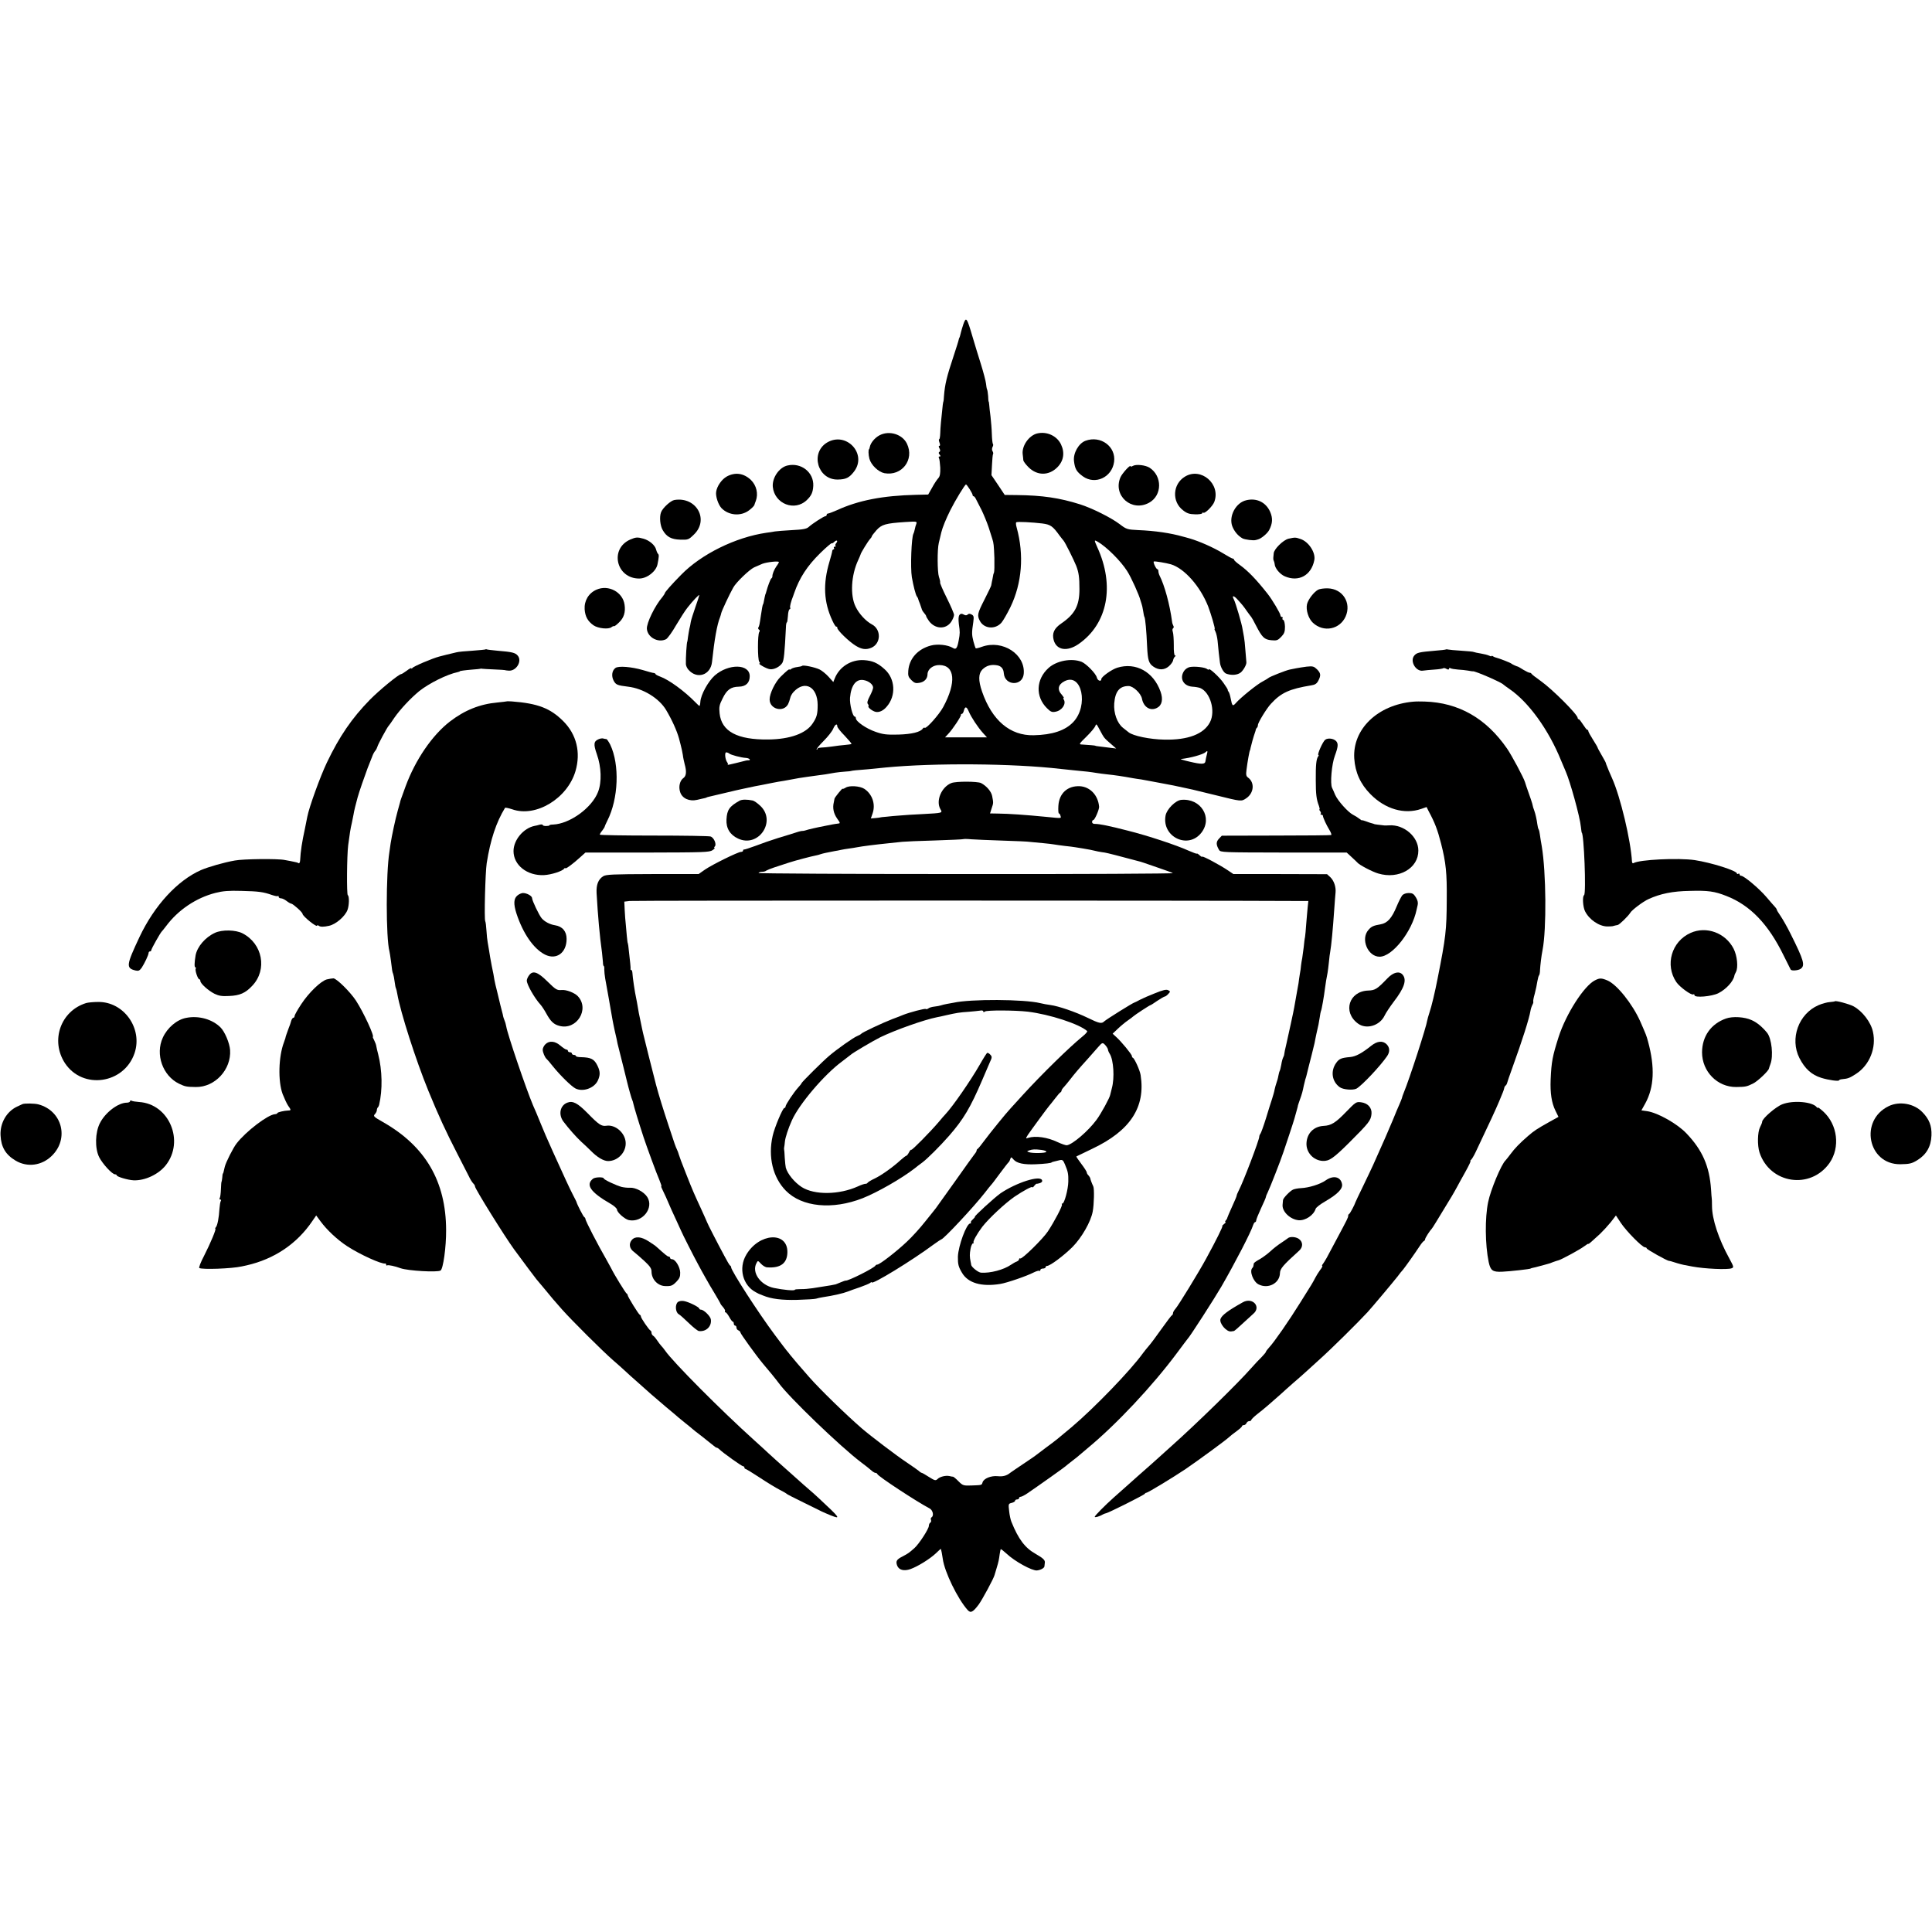 <?xml version="1.0" standalone="no"?>
<!DOCTYPE svg PUBLIC "-//W3C//DTD SVG 20010904//EN"
 "http://www.w3.org/TR/2001/REC-SVG-20010904/DTD/svg10.dtd">
<svg version="1.0" xmlns="http://www.w3.org/2000/svg"
 width="1456pt" height="1456pt" viewBox="0 0 1456 1456"
 preserveAspectRatio="xMidYMid meet">
<g transform="translate(0,1456) scale(0.1,-0.1)"
fill="#000000" stroke="none">
<path d="M7259 12113 c-7 -21 -14 -45 -16 -53 -7 -28 -11 -45 -13 -45 -1 0 -3
-7 -5 -15 -1 -8 -19 -64 -39 -125 -52 -156 -65 -212 -72 -300 -1 -22 -3 -40
-4 -40 -1 0 -3 -11 -5 -25 -13 -118 -18 -172 -19 -212 -1 -27 -4 -48 -8 -48
-4 0 -3 -11 2 -25 6 -16 6 -25 -1 -25 -6 0 -6 -7 1 -19 7 -14 7 -22 0 -26 -8
-5 -7 -11 1 -21 9 -11 9 -14 0 -14 -7 0 -9 -5 -5 -12 4 -6 8 -39 10 -72 1 -46
-2 -66 -16 -81 -10 -11 -31 -43 -46 -71 l-29 -51 -90 -2 c-254 -6 -437 -42
-600 -117 -30 -13 -59 -24 -64 -24 -6 0 -11 -4 -11 -10 0 -5 -4 -10 -9 -10
-12 0 -97 -55 -126 -81 -16 -15 -44 -20 -126 -24 -58 -3 -116 -8 -129 -10 -13
-3 -42 -7 -65 -10 -232 -34 -490 -161 -642 -317 -73 -74 -123 -131 -123 -139
0 -3 -8 -15 -17 -27 -58 -67 -121 -198 -118 -241 5 -65 86 -108 145 -78 12 7
46 54 75 105 30 50 68 111 87 134 39 50 88 101 88 93 0 -4 -13 -44 -29 -89
-16 -46 -32 -96 -35 -112 -2 -16 -7 -40 -11 -54 -3 -14 -7 -41 -10 -60 -2 -19
-5 -35 -5 -35 -5 0 -13 -129 -11 -171 1 -12 9 -30 19 -41 65 -75 168 -41 178
59 18 169 38 282 61 338 3 8 7 22 9 31 4 17 61 140 90 191 21 39 120 134 157
152 18 8 46 20 62 27 33 13 125 23 125 13 0 -3 -8 -18 -19 -32 -18 -27 -31
-59 -30 -76 0 -5 -3 -12 -8 -15 -7 -5 -27 -59 -39 -103 -1 -5 -2 -9 -3 -10 -2
-2 -5 -14 -8 -28 -7 -39 -11 -55 -13 -55 -2 0 -9 -35 -16 -85 -9 -63 -12 -79
-19 -89 -3 -5 -1 -13 5 -16 7 -4 7 -11 2 -18 -13 -17 -13 -209 0 -224 6 -7 7
-13 2 -13 -17 0 52 -40 77 -43 30 -5 74 16 94 46 13 21 18 72 28 270 0 20 4
37 7 37 3 0 6 21 8 48 1 26 7 49 12 50 6 2 8 7 5 12 -4 7 5 45 23 90 3 8 6 17
7 20 40 116 99 206 198 303 44 43 82 75 85 73 2 -3 11 2 19 10 18 18 31 10 15
-9 -7 -8 -9 -17 -5 -20 3 -4 1 -7 -6 -7 -7 0 -9 -4 -6 -10 3 -5 2 -10 -3 -10
-5 0 -9 -6 -10 -12 0 -7 -10 -43 -21 -81 -50 -168 -43 -305 22 -444 13 -29 27
-50 31 -46 3 3 6 -1 6 -9 0 -18 90 -105 140 -135 44 -27 77 -31 116 -15 74 31
77 139 4 177 -45 24 -96 79 -122 133 -42 85 -34 237 20 352 9 19 16 37 17 40
0 10 59 105 72 118 7 7 13 16 13 20 0 4 16 24 35 46 40 44 69 52 218 62 84 5
89 5 83 -13 -4 -10 -10 -29 -12 -42 -3 -14 -7 -28 -10 -33 -15 -25 -24 -256
-12 -328 11 -64 29 -134 38 -145 4 -5 9 -14 10 -20 1 -5 7 -21 13 -35 5 -14
11 -31 13 -38 1 -8 10 -22 18 -31 9 -10 16 -21 16 -25 0 -4 10 -20 21 -36 46
-62 127 -65 167 -7 12 18 22 42 22 53 0 10 -25 68 -55 128 -30 60 -52 112 -50
116 2 3 -2 23 -9 43 -12 36 -13 206 -1 255 3 12 7 31 10 42 3 11 7 28 9 38 9
37 35 101 68 167 37 74 110 194 118 194 7 0 50 -68 50 -80 0 -5 3 -9 8 -9 4 0
12 -10 18 -23 6 -12 25 -49 42 -82 16 -33 40 -91 53 -130 12 -38 24 -77 27
-85 11 -33 12 -49 16 -145 1 -55 0 -104 -3 -110 -3 -5 -7 -19 -8 -30 -2 -11
-5 -29 -8 -40 -2 -11 -4 -23 -5 -27 0 -4 -23 -52 -50 -105 -54 -106 -57 -120
-36 -161 31 -61 116 -68 163 -15 13 15 44 69 68 118 87 180 104 393 47 599 -6
20 -7 38 -3 40 9 6 121 0 196 -9 62 -8 79 -20 130 -91 11 -15 25 -32 30 -38
12 -13 79 -148 96 -191 19 -50 24 -86 24 -175 0 -124 -34 -188 -136 -258 -55
-37 -72 -75 -58 -126 21 -76 101 -89 187 -30 220 152 275 440 141 731 -24 54
-24 56 3 41 67 -39 174 -145 222 -221 31 -47 92 -184 101 -222 1 -5 5 -17 8
-25 3 -8 9 -32 12 -54 3 -21 7 -42 10 -46 6 -10 15 -103 20 -223 5 -104 13
-128 49 -152 40 -27 82 -25 115 4 16 14 31 35 32 46 2 11 9 23 14 27 7 5 7 8
0 8 -6 0 -10 32 -9 78 0 42 -3 87 -7 99 -5 13 -4 25 2 28 5 4 6 12 2 18 -4 7
-9 21 -10 32 -17 129 -56 272 -94 347 -5 10 -9 25 -9 33 0 8 -3 15 -7 15 -10
0 -34 52 -28 58 4 5 96 -11 130 -21 101 -31 220 -165 280 -317 22 -58 55 -170
49 -170 -3 0 0 -9 6 -20 6 -12 13 -42 16 -68 5 -58 14 -140 18 -167 4 -32 27
-73 45 -81 40 -16 88 -12 113 9 21 19 44 61 41 77 0 3 -3 41 -7 85 -3 44 -8
91 -11 105 -3 14 -7 39 -10 55 -5 40 -53 202 -66 227 -18 33 -1 32 29 -2 38
-42 43 -48 72 -90 14 -19 27 -37 30 -40 3 -3 19 -31 35 -63 47 -91 63 -107
116 -112 41 -4 49 -1 75 26 23 24 28 38 28 76 -1 26 -6 49 -13 51 -6 2 -9 8
-5 13 3 5 0 9 -5 9 -6 0 -11 6 -11 12 0 14 -62 119 -97 163 -86 109 -147 172
-209 217 -24 17 -44 35 -44 40 0 4 -4 8 -9 8 -5 0 -40 19 -77 42 -71 43 -176
89 -248 110 -22 6 -45 13 -51 14 -90 26 -210 44 -337 49 -83 4 -89 6 -140 45
-63 48 -207 120 -298 149 -155 49 -285 68 -477 70 l-91 1 -50 75 -50 74 4 76
c2 41 5 79 8 83 3 4 1 14 -4 22 -5 8 -5 21 0 31 5 9 7 19 3 23 -3 3 -7 36 -8
73 -1 38 -6 97 -10 133 -5 36 -9 76 -10 90 -1 14 -3 25 -5 25 -1 0 -2 18 -3
40 -2 22 -5 45 -8 50 -3 6 -6 25 -8 44 -2 19 -19 84 -38 145 -19 61 -48 154
-63 206 -44 150 -49 156 -71 93z"/>
<path d="M6629 11280 c-36 -19 -68 -57 -74 -89 -2 -9 -4 -16 -5 -16 -7 0 -6
-43 2 -72 13 -48 68 -100 113 -109 131 -24 228 101 170 222 -34 71 -132 102
-206 64z"/>
<path d="M7815 11293 c-61 -16 -114 -92 -108 -154 2 -19 5 -40 5 -48 1 -8 18
-31 39 -52 65 -65 153 -65 217 -1 48 48 58 110 28 173 -31 65 -108 100 -181
82z"/>
<path d="M6233 11225 c-129 -78 -71 -281 80 -279 62 1 87 13 123 60 102 133
-58 305 -203 219z"/>
<path d="M8180 11238 c-51 -19 -94 -94 -86 -154 7 -58 19 -79 67 -114 92 -66
219 -8 235 109 16 115 -101 202 -216 159z"/>
<path d="M5935 11052 c-63 -14 -117 -93 -111 -161 13 -129 166 -188 257 -99
34 33 45 57 48 106 5 102 -91 178 -194 154z"/>
<path d="M8538 11049 c-10 -6 -18 -7 -18 -3 0 16 -63 -53 -76 -83 -59 -138 85
-265 217 -191 98 55 99 200 3 263 -31 20 -102 28 -126 14z"/>
<path d="M5479 10970 c-39 -21 -76 -73 -82 -117 -5 -34 16 -96 40 -122 54 -56
146 -64 208 -17 20 15 38 33 40 40 2 6 6 20 11 31 20 54 5 117 -37 158 -54 51
-117 60 -180 27z"/>
<path d="M8930 10968 c-93 -56 -100 -189 -14 -254 29 -23 48 -29 90 -30 30 -1
54 3 54 8 0 5 4 7 9 4 12 -8 70 50 82 81 51 135 -100 265 -221 191z"/>
<path d="M5083 10792 c-28 -4 -89 -60 -101 -92 -14 -36 -7 -103 13 -136 29
-50 64 -69 132 -71 58 -2 63 0 101 37 119 112 21 289 -145 262z"/>
<path d="M9392 10790 c-78 -18 -132 -118 -106 -194 15 -40 44 -75 79 -94 19
-9 80 -17 98 -12 4 1 10 3 15 4 24 5 71 43 86 70 27 51 29 91 8 139 -32 72
-102 106 -180 87z"/>
<path d="M4750 10494 c-158 -69 -107 -294 67 -294 59 0 127 53 138 107 11 53
12 73 5 78 -4 3 -11 17 -15 32 -8 34 -50 70 -95 83 -46 13 -58 12 -100 -6z"/>
<path d="M9710 10500 c-40 -10 -109 -78 -111 -110 -1 -11 -2 -26 -3 -32 -1 -7
0 -17 3 -23 3 -5 6 -17 7 -25 1 -31 39 -77 76 -93 105 -46 201 7 223 122 11
57 -43 139 -104 159 -38 13 -41 13 -91 2z"/>
<path d="M4495 10116 c-59 -26 -93 -83 -89 -148 4 -54 23 -89 66 -120 34 -24
115 -33 137 -14 8 6 16 9 19 7 3 -2 20 11 38 29 36 34 49 77 41 132 -13 96
-121 154 -212 114z"/>
<path d="M9934 10116 c-33 -18 -75 -73 -84 -109 -10 -44 11 -110 45 -141 80
-74 202 -50 246 48 45 103 -22 209 -134 212 -29 1 -62 -4 -73 -10z"/>
<path d="M7231 9926 c-8 -10 -9 -32 -5 -68 9 -62 9 -70 -1 -124 -11 -60 -20
-72 -44 -57 -37 23 -115 32 -166 18 -98 -26 -163 -98 -170 -190 -3 -37 1 -48
23 -70 22 -22 33 -26 60 -21 38 6 61 30 62 64 0 39 42 71 90 70 117 -1 129
-131 28 -317 -31 -57 -126 -164 -139 -156 -4 3 -10 1 -14 -5 -17 -27 -83 -43
-185 -46 -89 -2 -115 1 -172 21 -70 24 -148 78 -148 102 0 7 -4 13 -9 13 -15
0 -39 94 -35 142 8 93 45 142 101 133 39 -6 73 -33 73 -57 0 -9 -11 -38 -25
-64 -17 -32 -22 -51 -15 -59 5 -6 8 -14 5 -17 -8 -8 30 -38 55 -43 26 -5 57 9
82 39 73 83 65 213 -17 284 -52 47 -91 63 -154 67 -97 6 -187 -51 -221 -140
l-10 -25 -36 40 c-20 22 -51 47 -68 55 -36 17 -123 35 -131 27 -3 -3 -19 -7
-37 -9 -17 -2 -37 -8 -45 -14 -7 -6 -13 -8 -13 -5 0 8 -20 -8 -67 -54 -41 -40
-83 -126 -83 -171 0 -74 104 -101 139 -36 6 12 13 33 16 46 2 13 14 35 27 48
84 89 179 37 180 -99 0 -68 -6 -93 -37 -139 -49 -76 -170 -120 -334 -122 -235
-3 -354 61 -368 197 -5 47 -2 64 22 111 32 67 63 89 123 90 53 1 82 29 82 79
0 94 -160 96 -264 5 -49 -44 -104 -143 -108 -197 -1 -18 -4 -32 -7 -32 -2 0
-16 12 -31 28 -82 84 -200 170 -265 193 -19 7 -35 16 -35 19 0 4 -6 7 -12 8
-7 0 -44 10 -83 22 -86 25 -184 33 -207 16 -26 -19 -32 -60 -14 -95 17 -32 28
-36 109 -46 113 -13 234 -87 287 -176 44 -74 81 -156 97 -214 1 -5 7 -28 13
-50 6 -22 13 -56 16 -75 2 -19 9 -51 14 -70 15 -53 12 -87 -8 -102 -29 -20
-40 -67 -26 -108 16 -48 69 -71 127 -58 23 6 49 11 57 13 8 2 15 4 15 5 0 1 7
3 15 5 8 2 63 15 123 29 59 14 118 28 130 30 12 3 33 7 47 10 33 7 69 15 100
20 14 3 50 10 80 16 30 6 69 13 85 15 17 3 41 8 55 10 14 3 41 8 60 11 19 3
46 7 60 9 14 2 43 6 65 9 44 5 103 14 150 23 17 3 50 6 75 8 25 1 45 4 45 5 0
1 16 3 35 5 34 2 142 12 225 21 367 35 959 31 1320 -11 28 -3 75 -8 105 -11
80 -7 120 -12 162 -19 20 -3 54 -8 75 -10 67 -7 121 -15 203 -30 14 -2 41 -7
60 -9 19 -3 46 -8 60 -11 14 -3 50 -9 80 -15 93 -17 121 -23 180 -36 14 -3 43
-9 65 -14 22 -5 105 -25 185 -45 185 -46 185 -46 222 -21 58 39 65 117 15 155
-16 11 -18 22 -13 60 7 59 23 146 26 146 1 0 3 9 5 20 4 20 23 88 33 115 3 8
6 18 6 22 1 3 4 10 9 14 4 4 7 13 7 20 0 18 66 126 98 160 77 84 140 112 304
139 28 4 42 13 53 35 21 40 19 57 -10 86 -23 22 -31 25 -78 20 -28 -4 -63 -9
-77 -12 -14 -3 -36 -7 -50 -10 -30 -6 -153 -55 -160 -63 -3 -3 -22 -15 -43
-26 -41 -20 -167 -122 -203 -163 -24 -27 -28 -24 -39 33 -4 22 -11 45 -15 50
-5 6 -8 12 -7 15 1 3 -13 26 -31 51 -29 44 -112 120 -112 104 0 -4 -6 -3 -13
3 -15 13 -93 22 -130 15 -16 -3 -35 -16 -44 -30 -36 -55 -5 -113 63 -118 22
-1 48 -6 59 -10 76 -32 117 -173 74 -257 -46 -90 -166 -136 -344 -132 -110 2
-235 28 -269 55 -6 5 -25 20 -43 34 -44 35 -71 111 -66 183 7 91 40 132 108
132 35 0 93 -55 101 -95 12 -64 63 -96 113 -70 38 19 48 64 27 123 -53 149
-186 223 -326 180 -42 -13 -119 -68 -120 -85 0 -23 -28 -14 -34 11 -7 30 -79
103 -114 118 -76 30 -189 9 -250 -46 -95 -86 -100 -216 -12 -303 27 -27 38
-32 63 -27 50 8 84 59 64 92 -5 6 -5 12 -1 12 4 0 -2 10 -13 23 -37 39 -30 78
19 103 131 68 184 -184 66 -308 -61 -64 -158 -96 -298 -99 -178 -4 -314 112
-389 329 -29 84 -28 136 3 167 30 29 65 39 111 31 31 -6 48 -26 50 -61 8 -94
141 -98 150 -4 14 148 -159 260 -314 205 -24 -9 -46 -14 -48 -12 -2 2 -10 26
-17 52 -13 51 -13 67 -1 146 5 40 4 48 -13 57 -13 7 -22 7 -29 0 -8 -8 -17 -8
-31 0 -15 8 -23 7 -31 -3z m70 -728 c18 -43 69 -120 107 -162 l30 -33 -158 0
-158 0 24 26 c33 34 99 134 96 144 -1 4 2 7 7 7 5 0 12 11 15 25 9 34 21 31
37 -7z m1022 -198 c6 -8 29 -30 51 -48 l38 -33 -58 7 c-89 11 -99 12 -99 14 0
2 -50 6 -98 9 -28 1 -28 2 31 60 33 32 63 69 67 80 6 19 9 16 31 -26 13 -26
30 -55 37 -63z m-2013 86 c0 -8 25 -40 56 -71 30 -32 53 -59 51 -61 -2 -3 -24
-6 -48 -8 -24 -2 -69 -7 -99 -12 -30 -4 -67 -8 -82 -8 -16 -1 -28 -5 -28 -10
0 -5 -2 -7 -6 -4 -3 3 21 32 53 64 33 33 65 74 72 92 14 33 31 43 31 18z
m2785 -213 c-4 -16 -9 -37 -10 -47 -2 -27 -27 -28 -120 -6 -44 10 -73 19 -65
20 70 7 166 34 185 51 15 15 18 10 10 -18z m-3599 8 c11 -10 89 -31 127 -33
25 -2 40 -18 17 -18 -13 0 -8 1 -91 -20 -39 -10 -68 -16 -65 -13 3 4 2 11 -3
17 -16 21 -22 76 -8 76 7 0 17 -4 23 -9z"/>
<path d="M3659 9666 c-2 -2 -47 -6 -99 -10 -52 -3 -106 -8 -120 -12 -59 -14
-97 -23 -130 -32 -53 -14 -194 -74 -202 -86 -4 -6 -8 -7 -8 -2 0 4 -15 -3 -34
-18 -19 -14 -38 -26 -42 -26 -18 0 -164 -120 -236 -193 -136 -139 -230 -276
-325 -475 -50 -105 -134 -337 -147 -407 -3 -16 -12 -59 -19 -95 -20 -91 -32
-166 -35 -233 -1 -16 -6 -26 -12 -22 -6 4 -20 8 -33 10 -12 3 -44 9 -72 14
-51 11 -313 8 -375 -4 -81 -14 -199 -48 -255 -72 -177 -78 -350 -265 -463
-503 -101 -215 -104 -236 -30 -254 22 -5 30 -1 46 21 22 34 52 97 52 112 0 6
5 11 10 11 6 0 10 4 10 9 0 10 69 132 79 141 3 3 18 21 33 41 90 121 226 213
372 250 55 14 99 18 196 15 130 -3 165 -8 230 -31 21 -7 41 -11 44 -8 3 4 6 1
6 -5 0 -7 8 -12 18 -12 9 0 28 -9 42 -20 14 -11 30 -20 35 -20 13 -1 85 -65
85 -77 1 -18 110 -106 110 -88 0 4 6 3 13 -2 11 -9 37 -9 77 0 51 11 121 71
139 120 13 35 14 104 2 111 -9 6 -7 296 3 376 11 83 17 125 28 170 5 25 11 54
13 65 2 18 18 82 30 125 10 38 56 170 75 220 12 30 27 69 34 86 6 18 17 39 25
47 7 9 13 22 15 29 2 14 75 149 85 158 3 3 23 30 43 61 43 62 121 146 188 201
73 58 208 126 290 143 8 2 15 4 15 6 0 3 36 8 95 13 30 2 57 5 60 6 3 2 10 1
15 0 6 -1 46 -3 90 -5 44 -2 80 -4 80 -5 0 -1 12 -3 27 -4 58 -6 105 71 70
113 -19 22 -41 28 -152 37 -41 4 -78 8 -81 10 -3 2 -8 2 -10 0z"/>
<path d="M10898 9666 c-1 -2 -40 -7 -84 -10 -118 -10 -137 -14 -156 -37 -35
-42 13 -123 67 -113 14 2 53 6 86 8 33 2 63 7 66 10 3 3 14 1 24 -5 13 -7 19
-6 19 1 0 6 5 8 11 4 7 -4 32 -8 57 -10 24 -1 58 -5 76 -8 17 -3 33 -6 36 -5
17 3 217 -84 230 -100 3 -3 23 -18 45 -33 144 -98 295 -306 389 -538 15 -36
31 -74 36 -85 33 -75 107 -341 114 -417 3 -23 5 -43 6 -43 17 0 35 -461 18
-471 -14 -9 -9 -89 7 -121 32 -64 106 -114 168 -115 18 0 35 1 40 2 13 4 27 7
38 9 12 1 81 68 95 92 12 21 97 85 137 103 90 41 182 60 312 62 137 4 186 -3
275 -38 180 -70 316 -212 431 -447 29 -58 53 -107 54 -108 7 -11 55 -7 74 5
37 25 26 63 -75 265 -24 49 -58 108 -74 132 -17 24 -30 46 -30 50 0 4 -6 12
-12 19 -7 8 -38 42 -68 78 -55 64 -167 158 -189 158 -6 0 -11 5 -11 11 0 5 -4
7 -10 4 -5 -3 -10 -3 -10 2 0 21 -193 82 -318 101 -123 18 -419 4 -462 -23 -6
-3 -10 2 -11 12 -9 159 -87 488 -150 628 -12 28 -23 52 -24 55 -1 3 -6 16 -12
30 -6 14 -11 27 -11 30 0 3 -14 29 -31 58 -17 29 -31 55 -31 58 0 3 -16 30
-35 60 -19 30 -35 59 -35 64 0 6 -3 10 -8 10 -4 0 -18 18 -32 40 -14 22 -28
40 -32 40 -5 0 -8 4 -8 9 0 26 -191 217 -280 280 -36 25 -66 49 -68 53 -2 5
-8 8 -14 8 -6 0 -27 10 -47 22 -20 13 -38 23 -41 24 -11 2 -45 18 -50 23 -5 6
-96 41 -115 45 -5 1 -16 5 -22 9 -7 5 -13 6 -13 2 0 -3 -8 -1 -18 4 -10 5 -38
12 -62 16 -25 4 -48 9 -52 11 -4 3 -47 7 -95 10 -48 3 -93 7 -100 9 -6 2 -13
2 -15 1z"/>
<path d="M3817 9274 c-1 -1 -31 -4 -67 -8 -134 -12 -248 -58 -360 -144 -133
-103 -259 -287 -333 -487 -37 -102 -40 -109 -42 -121 -2 -6 -10 -36 -18 -65
-18 -64 -44 -187 -53 -244 -3 -22 -7 -50 -9 -63 -27 -165 -27 -650 0 -752 2
-8 7 -40 11 -70 9 -75 10 -83 17 -100 3 -8 8 -34 11 -58 3 -24 7 -46 10 -50 2
-4 7 -23 10 -42 24 -139 140 -500 234 -730 77 -188 131 -305 221 -480 35 -69
73 -143 84 -164 10 -22 25 -46 33 -54 8 -7 14 -18 14 -24 0 -17 222 -374 294
-473 69 -94 158 -213 168 -225 7 -8 36 -42 63 -75 61 -75 62 -75 132 -155 76
-85 303 -311 382 -380 35 -30 75 -66 90 -80 14 -14 59 -54 100 -90 41 -36 86
-76 100 -89 14 -12 64 -55 111 -95 47 -39 90 -75 96 -81 7 -5 29 -23 49 -40
21 -16 43 -35 49 -40 6 -6 40 -33 76 -60 35 -28 73 -58 84 -67 11 -10 23 -18
27 -18 4 0 14 -6 21 -13 26 -26 168 -127 178 -127 5 0 10 -4 10 -10 0 -5 4
-10 8 -10 4 0 53 -30 108 -66 54 -36 122 -77 149 -91 28 -14 52 -28 55 -32 3
-3 59 -32 125 -64 66 -32 128 -63 138 -68 10 -5 40 -18 67 -29 79 -31 74 -23
-87 127 -28 26 -62 57 -76 68 -13 11 -60 52 -103 91 -44 39 -106 95 -139 124
-33 30 -62 56 -65 59 -3 3 -50 47 -105 96 -253 228 -614 591 -673 677 -9 13
-22 29 -30 37 -7 8 -21 26 -30 40 -9 14 -22 30 -29 34 -7 4 -13 14 -13 22 0 7
-3 15 -7 17 -12 5 -73 95 -73 106 0 6 -4 12 -9 14 -9 4 -91 136 -91 148 0 5
-4 10 -8 12 -7 3 -96 147 -115 188 -4 8 -19 35 -33 60 -68 118 -163 301 -162
314 0 5 -5 12 -10 15 -7 5 -51 90 -57 111 0 3 -13 28 -27 55 -23 44 -67 139
-151 325 -49 109 -65 146 -91 210 -15 36 -31 74 -35 85 -5 11 -16 36 -24 55
-52 123 -193 537 -202 595 -2 11 -7 31 -13 45 -5 14 -10 27 -10 30 0 3 -5 25
-12 50 -7 25 -13 52 -15 60 -2 8 -10 42 -18 75 -9 33 -18 74 -21 90 -2 17 -11
64 -20 105 -8 41 -17 93 -20 115 -4 23 -9 52 -11 65 -3 14 -7 53 -9 87 -2 34
-6 65 -9 70 -9 15 0 367 11 439 28 176 71 306 138 416 2 3 27 -2 54 -11 178
-63 416 81 477 288 41 141 8 276 -92 376 -98 98 -192 134 -388 149 -20 1 -38
2 -40 0z"/>
<path d="M10650 9272 c-268 -24 -458 -207 -444 -428 7 -106 47 -193 122 -269
111 -113 256 -155 383 -111 l40 14 16 -32 c46 -85 67 -140 93 -242 37 -145 45
-224 43 -424 -1 -231 -7 -283 -69 -595 -19 -99 -46 -212 -61 -255 -8 -25 -16
-52 -17 -60 -6 -46 -133 -439 -177 -545 -7 -16 -13 -35 -14 -41 -2 -6 -10 -27
-18 -45 -9 -19 -31 -72 -50 -119 -31 -75 -70 -164 -149 -340 -11 -25 -46 -97
-76 -160 -31 -63 -56 -117 -57 -120 -5 -18 -41 -86 -47 -88 -5 -2 -8 -9 -8
-15 0 -13 -3 -19 -90 -182 -30 -55 -62 -115 -71 -133 -10 -18 -23 -39 -29 -47
-7 -8 -9 -15 -5 -15 4 0 -3 -15 -17 -32 -13 -18 -29 -44 -36 -58 -17 -33 -24
-46 -112 -185 -85 -137 -196 -297 -234 -338 -14 -15 -26 -31 -26 -35 0 -4 -15
-21 -32 -39 -18 -17 -53 -55 -78 -83 -96 -110 -419 -426 -605 -591 -27 -24
-59 -53 -71 -64 -20 -19 -126 -113 -171 -152 -11 -10 -53 -47 -93 -83 -40 -36
-85 -75 -99 -88 -62 -55 -141 -135 -141 -143 0 -8 40 4 64 19 6 3 16 7 22 8
18 3 289 138 292 147 2 4 7 7 11 7 11 0 199 114 296 179 94 64 303 217 327
240 9 9 35 29 57 45 23 17 41 33 41 38 0 4 6 8 14 8 8 0 16 7 20 15 3 8 12 15
21 15 8 0 15 4 15 9 0 4 20 24 44 43 45 34 120 99 180 153 18 17 61 55 95 85
35 30 76 66 91 80 15 14 65 59 110 100 88 79 287 276 356 351 39 43 185 217
228 271 11 16 29 38 40 50 20 25 87 119 125 177 13 20 28 38 33 39 4 2 8 8 8
13 0 9 36 65 50 79 5 4 38 59 151 245 10 17 27 46 37 65 10 19 39 72 65 118
25 45 43 82 39 82 -4 0 -2 4 3 8 6 4 23 32 37 62 113 238 149 316 176 380 28
67 35 84 38 99 1 8 6 17 11 20 4 3 9 11 10 16 1 6 20 62 43 125 72 199 124
362 134 422 2 14 9 35 15 46 6 11 8 21 6 24 -2 2 2 28 11 58 8 30 17 73 20 95
4 22 9 42 13 45 3 3 7 21 7 40 2 36 10 106 19 150 31 159 27 588 -6 783 -6 32
-12 71 -14 87 -2 16 -6 34 -9 39 -4 5 -8 22 -10 38 -4 33 -15 82 -23 103 -7
19 -11 30 -16 55 -3 11 -15 47 -27 80 -12 33 -24 69 -27 80 -9 32 -100 202
-135 253 -158 229 -365 347 -621 355 -29 1 -68 1 -87 -1z"/>
<path d="M4513 8990 c-39 -16 -42 -37 -15 -114 34 -96 38 -210 9 -284 -46
-120 -213 -241 -339 -246 -16 0 -28 -3 -28 -6 0 -3 -11 -5 -25 -5 -14 0 -25 3
-25 8 0 4 -10 5 -23 2 -13 -4 -30 -8 -38 -9 -84 -17 -159 -106 -159 -190 0
-106 103 -187 230 -181 56 3 139 30 152 49 4 6 8 7 8 3 0 -10 60 34 113 83
l39 35 467 0 c425 1 468 2 491 18 13 9 20 17 15 17 -5 0 -4 5 2 11 15 15 -6
67 -32 75 -11 4 -203 7 -427 7 -225 0 -408 3 -408 7 0 4 8 18 19 31 10 13 18
26 18 29 0 3 9 23 20 45 84 165 94 421 22 573 -12 23 -25 42 -29 42 -5 0 -14
2 -22 4 -7 3 -23 1 -35 -4z"/>
<path d="M9987 8985 c-18 -13 -63 -115 -51 -115 4 0 2 -6 -3 -12 -13 -19 -18
-63 -17 -178 0 -105 5 -146 24 -194 5 -15 7 -26 4 -26 -4 0 -1 -6 5 -13 6 -8
8 -17 4 -20 -3 -4 -1 -7 5 -7 7 0 12 -4 12 -9 0 -12 26 -69 50 -108 11 -18 16
-34 12 -36 -4 -2 -191 -4 -416 -4 l-408 -1 -22 -23 c-22 -24 -22 -45 1 -84 11
-19 25 -19 487 -20 l475 0 38 -35 c21 -19 40 -38 43 -41 13 -17 114 -70 157
-82 154 -46 303 39 302 173 0 104 -108 197 -219 190 -14 -1 -29 -1 -35 -1 -29
3 -80 9 -80 11 0 1 -7 3 -15 5 -8 2 -28 8 -45 15 -16 6 -31 10 -31 8 -1 -2
-10 4 -20 12 -11 9 -32 22 -48 30 -37 19 -115 106 -134 150 -8 19 -18 43 -23
52 -16 31 -3 180 21 243 25 68 27 92 8 111 -19 19 -61 24 -81 9z"/>
<path d="M7170 8659 c-75 -30 -119 -134 -83 -197 18 -29 17 -29 -132 -37 -66
-3 -145 -8 -175 -11 -30 -2 -75 -6 -100 -9 -25 -2 -45 -4 -45 -5 0 -1 -16 -3
-36 -5 l-36 -3 13 38 c24 69 -2 145 -62 185 -34 22 -114 27 -141 9 -13 -8 -23
-11 -23 -8 0 8 -60 -66 -61 -75 0 -3 -3 -15 -5 -26 -11 -44 -2 -85 25 -124 25
-35 25 -36 4 -38 -10 -1 -30 -4 -45 -7 -16 -3 -40 -8 -55 -11 -49 -9 -128 -27
-143 -33 -8 -3 -18 -4 -22 -4 -4 1 -27 -4 -50 -12 -24 -8 -83 -26 -133 -41
-49 -15 -126 -42 -170 -59 -44 -16 -83 -29 -87 -28 -5 1 -8 -3 -8 -8 0 -6 -7
-10 -16 -10 -22 0 -215 -95 -272 -134 l-47 -33 -347 0 c-304 -1 -351 -3 -373
-17 -37 -24 -52 -64 -49 -126 10 -174 23 -321 41 -450 3 -25 6 -57 7 -72 0
-16 3 -28 6 -28 3 0 5 -12 4 -27 0 -15 3 -45 7 -68 8 -41 43 -241 54 -305 3
-19 11 -55 16 -80 6 -25 13 -56 16 -70 3 -14 6 -29 7 -35 32 -126 68 -272 71
-285 12 -50 35 -131 39 -138 3 -5 7 -19 10 -33 4 -20 38 -133 76 -249 22 -67
100 -280 119 -322 11 -27 18 -48 15 -48 -3 0 1 -12 9 -27 8 -16 19 -39 25 -53
28 -66 57 -131 85 -190 17 -36 31 -67 32 -70 2 -8 99 -200 127 -250 13 -25 38
-70 55 -100 16 -30 49 -85 72 -123 22 -37 41 -70 41 -73 0 -2 9 -14 20 -26 10
-12 17 -25 14 -30 -3 -4 -1 -8 4 -8 5 0 17 -16 28 -35 10 -19 22 -35 26 -35 5
0 8 -7 8 -15 0 -8 5 -15 10 -15 6 0 10 -7 10 -15 0 -9 7 -18 15 -21 8 -4 15
-10 15 -16 0 -9 118 -173 169 -234 14 -17 44 -53 66 -79 22 -27 46 -57 53 -67
75 -105 465 -480 621 -598 31 -23 59 -45 88 -70 7 -5 16 -10 22 -10 5 0 11 -4
13 -9 6 -17 290 -204 394 -259 24 -13 34 -55 14 -67 -5 -3 -7 -12 -4 -19 3 -8
1 -17 -5 -21 -6 -3 -11 -14 -11 -24 0 -23 -73 -135 -108 -167 -44 -39 -48 -41
-89 -63 -46 -23 -54 -36 -42 -69 13 -34 51 -44 100 -27 56 20 146 76 192 119
20 20 37 35 38 33 3 -9 10 -47 14 -75 13 -98 112 -301 187 -385 23 -26 40 -17
83 40 28 38 115 200 120 223 1 3 7 25 15 50 16 53 18 64 24 109 3 18 6 35 8
36 2 2 21 -13 43 -33 62 -59 194 -131 230 -127 28 3 55 18 56 31 1 8 2 20 3
27 3 19 -12 34 -68 66 -81 45 -131 111 -184 243 -6 14 -14 51 -17 81 -6 52 -6
55 19 61 14 3 26 11 26 16 0 6 7 10 15 10 8 0 15 5 15 10 0 6 5 10 12 10 7 0
30 12 52 27 78 53 281 197 286 203 3 3 25 21 50 40 25 19 47 37 50 40 3 3 32
27 65 55 218 180 491 471 676 720 41 55 76 102 79 105 15 13 204 307 255 395
101 175 224 412 239 463 4 12 11 22 15 22 4 0 8 6 8 13 0 7 16 47 36 90 21 44
37 82 37 86 0 5 7 22 15 38 14 27 102 253 109 278 2 6 6 17 9 25 6 17 81 242
82 250 1 3 7 25 14 50 7 25 13 46 12 47 0 2 7 22 15 45 16 44 21 63 30 108 3
14 8 34 11 45 4 11 8 25 9 30 7 28 14 57 18 73 2 9 12 46 21 82 9 36 19 76 22
90 2 14 9 45 14 70 15 63 18 79 25 124 3 22 7 43 9 47 5 6 24 117 30 168 5 38
12 83 20 121 2 13 7 49 10 80 3 31 7 66 10 79 8 44 20 169 30 316 4 55 8 113
10 129 4 42 -12 89 -39 115 l-25 23 -353 1 -353 0 -40 27 c-57 39 -195 113
-195 104 0 -4 -9 1 -20 11 -11 10 -20 15 -20 12 0 -3 -28 7 -62 22 -92 42
-310 114 -458 151 -139 36 -214 51 -247 51 -14 -1 -23 5 -23 14 0 8 4 15 9 15
11 0 45 79 44 100 -7 86 -67 150 -144 155 -94 5 -158 -54 -163 -149 -2 -31 0
-56 4 -56 4 0 10 -8 12 -18 6 -20 12 -20 -107 -8 -155 15 -277 24 -367 25
l-57 1 12 38 c14 41 14 41 4 93 -7 35 -42 76 -84 98 -27 13 -188 14 -223 0z
m385 -434 c99 -3 194 -7 210 -10 17 -2 59 -6 95 -9 36 -3 74 -8 85 -10 11 -2
46 -7 79 -11 32 -3 68 -8 80 -10 11 -2 37 -6 56 -9 40 -6 72 -13 115 -23 17
-3 39 -7 50 -8 16 -2 113 -27 270 -69 6 -2 17 -5 25 -8 8 -3 58 -20 110 -38
52 -18 101 -35 109 -40 8 -4 -693 -8 -1557 -7 -873 0 -1569 4 -1566 8 3 5 15
9 28 9 12 0 26 4 31 9 6 4 33 15 60 24 28 9 77 25 110 36 52 17 171 48 208 55
7 1 21 5 32 9 19 6 42 11 105 23 14 2 35 6 47 9 12 3 39 7 60 10 21 3 49 7 63
10 35 7 136 20 245 31 33 3 76 8 95 10 19 2 130 7 245 10 116 4 212 8 214 10
3 2 30 2 60 -1 31 -2 137 -7 236 -10z m2208 -455 l97 0 -5 -47 c-3 -27 -7 -83
-11 -126 -3 -43 -7 -88 -9 -99 -3 -11 -7 -46 -10 -77 -4 -31 -9 -67 -11 -81
-3 -14 -7 -38 -9 -55 -1 -16 -5 -46 -9 -65 -3 -19 -8 -51 -10 -70 -3 -19 -11
-62 -17 -95 -6 -33 -12 -71 -15 -85 -3 -22 -47 -222 -59 -275 -10 -41 -17 -75
-17 -82 0 -5 -4 -15 -8 -23 -4 -8 -11 -32 -14 -54 -4 -21 -9 -42 -12 -47 -3
-5 -7 -22 -10 -37 -2 -15 -9 -38 -14 -52 -5 -14 -11 -36 -14 -50 -2 -14 -11
-45 -19 -70 -8 -25 -30 -92 -47 -150 -18 -58 -37 -109 -41 -114 -5 -6 -9 -16
-9 -23 0 -24 -121 -342 -155 -406 -8 -16 -15 -32 -15 -37 0 -5 -16 -43 -35
-84 -19 -42 -35 -79 -36 -84 0 -4 -5 -13 -11 -19 -6 -7 -7 -13 -2 -13 4 0 -1
-7 -12 -15 -10 -8 -16 -15 -12 -15 6 0 -46 -106 -122 -245 -53 -98 -212 -358
-232 -379 -10 -11 -18 -25 -18 -32 0 -7 -3 -14 -8 -16 -4 -1 -40 -49 -80 -105
-40 -57 -83 -114 -95 -127 -12 -14 -31 -37 -42 -52 -93 -130 -366 -413 -541
-561 -94 -79 -119 -100 -189 -151 -38 -28 -75 -56 -82 -62 -7 -5 -49 -35 -95
-65 -46 -31 -88 -59 -94 -64 -28 -23 -56 -30 -95 -26 -50 5 -105 -17 -114 -46
-7 -22 -3 -21 -83 -24 -60 -2 -66 -1 -98 31 -18 19 -37 34 -41 35 -4 0 -17 2
-28 5 -29 6 -73 -5 -90 -23 -14 -13 -21 -11 -64 16 -26 17 -51 31 -54 31 -4 0
-15 7 -24 16 -10 8 -52 37 -93 65 -70 46 -270 198 -335 254 -121 105 -316 295
-397 387 -65 74 -125 144 -143 167 -10 14 -22 28 -25 31 -3 3 -44 57 -91 120
-124 166 -329 484 -329 509 0 5 -3 11 -7 13 -5 2 -24 35 -44 73 -21 39 -58
109 -83 158 -25 48 -46 91 -47 95 -1 4 -20 45 -41 92 -62 135 -64 138 -118
275 -29 72 -53 137 -55 146 -2 9 -8 25 -13 35 -10 21 -19 45 -61 174 -45 136
-75 233 -97 315 -15 56 -95 375 -98 390 -3 11 -11 52 -19 90 -9 39 -18 88 -21
109 -4 21 -8 48 -11 60 -11 48 -28 165 -29 194 -1 12 -4 22 -9 22 -4 0 -6 3
-5 8 2 6 -3 52 -17 175 -2 9 -3 18 -4 20 -2 1 -4 25 -7 52 -2 28 -6 68 -8 90
-3 22 -6 69 -8 105 l-3 65 40 5 c29 4 4300 4 5018 0z"/>
<path d="M8705 7075 c-44 -17 -96 -40 -115 -50 -19 -11 -37 -19 -40 -20 -9 0
-215 -129 -228 -142 -20 -20 -38 -16 -126 27 -91 44 -219 88 -280 96 -23 3
-57 9 -76 14 -121 30 -527 32 -655 3 -11 -2 -33 -6 -50 -9 -16 -3 -37 -8 -45
-11 -8 -3 -30 -7 -49 -9 -18 -2 -39 -8 -45 -14 -7 -5 -16 -7 -19 -4 -5 6 -125
-26 -172 -45 -11 -5 -47 -19 -80 -31 -75 -29 -228 -101 -235 -111 -3 -4 -17
-12 -30 -17 -27 -10 -154 -100 -210 -148 -47 -39 -210 -201 -210 -208 0 -3
-11 -17 -25 -32 -32 -35 -95 -129 -95 -143 0 -6 -4 -11 -9 -11 -12 0 -74 -147
-88 -210 -36 -158 1 -313 99 -413 122 -124 351 -146 579 -57 111 44 293 148
391 224 14 12 41 32 60 46 37 28 130 120 201 201 108 124 160 211 249 419 22
52 48 113 58 135 17 36 17 42 3 57 -9 10 -19 15 -24 13 -4 -3 -29 -42 -55 -88
-71 -124 -203 -314 -258 -373 -6 -6 -30 -33 -52 -60 -62 -73 -201 -214 -206
-209 -3 3 -11 -6 -18 -20 -7 -14 -16 -25 -20 -25 -3 0 -22 -14 -41 -31 -57
-53 -146 -116 -196 -140 -26 -12 -51 -27 -54 -32 -3 -5 -9 -8 -13 -8 -8 1 -36
-8 -61 -20 -142 -64 -327 -66 -423 -5 -54 35 -107 99 -120 146 -2 8 -6 42 -8
75 -1 33 -4 62 -5 65 -1 3 0 10 1 15 1 6 4 24 5 40 3 33 26 102 53 162 55 123
245 346 377 443 33 25 62 47 65 50 12 13 168 105 224 133 116 56 331 132 427
151 13 2 44 9 69 15 80 18 104 22 170 26 36 3 75 7 88 9 12 3 22 0 22 -6 0 -7
4 -7 13 -1 13 11 225 10 322 -1 165 -20 389 -93 448 -146 4 -4 -11 -22 -35
-41 -98 -80 -305 -282 -452 -443 -44 -49 -86 -94 -91 -100 -29 -30 -157 -188
-196 -241 -24 -33 -47 -61 -51 -63 -5 -2 -8 -8 -8 -13 0 -5 -7 -17 -15 -26 -8
-10 -75 -103 -149 -208 -74 -104 -138 -194 -143 -200 -4 -5 -40 -51 -80 -100
-39 -50 -102 -119 -140 -154 -77 -73 -204 -171 -221 -171 -5 0 -12 -3 -14 -7
-7 -18 -209 -119 -226 -114 -1 1 -18 -5 -37 -13 -20 -9 -38 -15 -40 -16 -3 0
-6 0 -7 -1 -7 -2 -40 -8 -75 -13 -21 -3 -60 -9 -88 -14 -27 -4 -69 -8 -92 -7
-24 0 -43 -2 -43 -5 0 -9 -88 -1 -159 14 -101 22 -168 117 -130 187 10 20 11
20 34 -5 13 -14 34 -27 47 -27 101 -7 151 31 152 115 1 158 -214 144 -310 -20
-60 -101 -27 -230 71 -282 16 -9 32 -17 35 -17 3 -1 12 -5 20 -8 62 -26 143
-36 259 -33 69 2 133 6 141 9 8 3 31 8 50 11 81 12 154 29 190 43 14 6 54 20
90 32 36 13 71 27 78 33 6 6 12 7 12 4 0 -21 303 164 467 286 29 21 55 38 57
38 16 0 246 246 327 350 23 30 45 57 48 60 4 3 33 41 65 85 33 44 62 82 66 85
4 3 10 13 13 24 7 18 8 18 25 -2 25 -29 78 -40 168 -36 69 3 119 9 119 14 0 2
19 7 58 16 24 6 29 2 43 -32 23 -54 26 -73 25 -128 -1 -60 -30 -166 -44 -166
-6 0 -7 -3 -4 -7 7 -7 -57 -129 -106 -203 -37 -56 -196 -212 -208 -204 -5 3
-9 0 -9 -6 0 -6 -8 -13 -17 -17 -10 -3 -30 -15 -45 -25 -54 -37 -154 -64 -225
-59 -20 1 -72 42 -74 59 0 4 -2 14 -4 22 -8 40 -8 58 -1 98 4 23 13 42 19 42
5 0 8 3 4 6 -7 7 26 66 66 119 51 65 169 175 242 226 65 44 135 82 135 72 0
-5 7 0 14 10 8 10 16 17 18 16 1 -1 13 1 25 5 14 5 20 12 16 22 -15 39 -193
-18 -313 -99 -44 -31 -204 -177 -193 -177 3 0 -4 -8 -15 -19 -12 -10 -19 -21
-15 -25 3 -3 1 -6 -5 -6 -28 0 -90 -169 -93 -250 -1 -57 4 -77 31 -122 45 -77
146 -107 288 -84 50 8 199 59 253 87 20 10 39 15 43 12 3 -4 6 -1 6 5 0 7 9
12 20 12 11 0 20 5 20 10 0 6 5 10 11 10 23 0 127 78 192 143 69 70 138 190
152 267 10 53 13 173 4 190 -9 18 -22 52 -23 62 -1 4 -7 13 -13 20 -7 6 -13
17 -13 23 0 5 -18 34 -41 64 -22 29 -39 54 -37 56 2 1 55 27 118 57 288 136
404 314 366 556 -5 35 -46 125 -58 130 -5 2 -8 8 -8 14 0 12 -82 112 -120 145
l-25 23 40 38 c22 21 56 49 75 62 19 13 37 27 40 30 7 8 124 85 130 85 3 0 26
15 52 33 26 17 51 32 56 32 5 0 17 9 26 19 17 18 17 20 -1 29 -13 7 -40 1 -98
-23z m-372 -395 c9 -11 17 -25 17 -30 0 -6 6 -21 14 -33 28 -46 37 -180 15
-259 -6 -24 -11 -45 -12 -48 -2 -20 -70 -145 -104 -190 -62 -84 -180 -185
-223 -191 -8 -1 -40 10 -70 24 -77 37 -166 49 -221 32 -20 -7 -20 -6 -3 22 18
27 154 213 164 223 3 3 21 25 40 50 19 25 38 47 42 48 4 2 8 8 8 13 0 5 8 17
18 27 9 10 31 36 47 57 33 43 67 83 136 159 25 28 58 66 74 84 33 38 35 38 58
12z m-485 -786 c23 -3 40 -9 37 -15 -7 -10 -105 -12 -131 -2 -16 6 -16 7 1 13
26 9 43 10 93 4z"/>
<path d="M5574 8526 c-77 -43 -95 -69 -99 -141 -4 -67 27 -117 88 -145 154
-71 290 131 167 247 -21 20 -47 38 -57 40 -43 9 -81 9 -99 -1z"/>
<path d="M8902 8532 c-43 -4 -109 -70 -118 -118 -30 -162 172 -258 271 -128
86 113 -6 260 -153 246z"/>
<path d="M3900 7812 c-29 -23 -31 -64 -8 -136 50 -152 129 -266 215 -310 86
-43 163 13 163 118 0 57 -31 94 -87 103 -39 6 -79 27 -101 53 -19 22 -72 133
-72 151 0 17 -39 39 -69 39 -10 0 -29 -8 -41 -18z"/>
<path d="M10568 7813 c-8 -10 -27 -47 -42 -83 -37 -90 -70 -127 -122 -136 -53
-9 -69 -16 -91 -42 -61 -68 -5 -202 84 -202 96 0 245 189 279 355 1 6 5 21 8
35 4 16 0 36 -14 58 -16 26 -26 32 -53 32 -20 0 -40 -7 -49 -17z"/>
<path d="M1620 7530 c-74 -34 -134 -105 -146 -170 -9 -53 -10 -90 -2 -90 5 0
6 -5 3 -10 -7 -12 16 -80 27 -80 4 0 8 -6 8 -13 0 -19 59 -72 106 -96 33 -16
57 -20 110 -17 81 3 124 22 176 78 114 121 77 316 -74 394 -52 27 -154 29
-208 4z"/>
<path d="M12740 7529 c-143 -64 -194 -241 -107 -370 25 -37 114 -102 128 -93
5 3 9 0 9 -6 0 -21 130 -10 180 15 59 30 113 89 121 133 0 4 6 16 11 26 19 34
10 123 -17 176 -61 120 -206 173 -325 119z"/>
<path d="M3986 7208 c-9 -12 -16 -29 -16 -38 0 -30 59 -133 103 -181 10 -11
30 -41 44 -67 33 -60 56 -82 98 -93 130 -36 231 125 140 223 -24 26 -88 51
-123 47 -35 -3 -44 3 -108 66 -73 72 -110 84 -138 43z"/>
<path d="M10456 7187 c-78 -81 -92 -90 -145 -92 -145 -5 -194 -162 -78 -248
63 -48 166 -17 202 60 10 21 41 67 68 103 81 105 100 165 68 204 -25 30 -70
20 -115 -27z"/>
<path d="M2463 7179 c-46 -13 -136 -100 -193 -187 -28 -42 -50 -82 -50 -89 0
-7 -4 -13 -9 -13 -5 0 -12 -10 -16 -22 -3 -13 -12 -39 -20 -58 -14 -38 -25
-69 -24 -73 0 -1 -5 -15 -11 -32 -41 -107 -46 -293 -10 -390 13 -33 31 -72 41
-87 23 -32 24 -37 2 -37 -32 -1 -83 -13 -83 -20 0 -4 -8 -7 -19 -8 -53 -4
-217 -129 -287 -219 -26 -32 -83 -146 -90 -177 -9 -41 -12 -52 -15 -52 -1 0
-3 -13 -4 -30 -2 -16 -4 -30 -5 -30 -2 0 -4 -25 -5 -56 -1 -31 -5 -62 -9 -68
-4 -6 -2 -11 4 -11 6 0 8 -5 4 -11 -4 -6 -8 -32 -10 -58 -4 -68 -15 -124 -26
-138 -6 -7 -8 -13 -5 -13 9 0 -38 -112 -85 -204 -25 -47 -41 -89 -36 -92 21
-13 244 -5 320 12 10 2 26 6 37 8 207 47 379 162 495 334 l29 42 31 -42 c49
-67 128 -141 203 -190 95 -62 260 -137 286 -130 4 1 7 -3 7 -9 0 -5 4 -8 8 -5
8 5 59 -6 102 -22 56 -19 275 -32 300 -17 20 12 43 178 42 305 -1 367 -156
632 -476 814 -69 39 -75 45 -61 59 8 9 15 22 15 30 0 7 3 17 7 21 4 3 8 12 10
19 27 114 24 261 -7 382 -6 22 -12 49 -14 60 -1 11 -9 31 -16 45 -7 14 -12 25
-11 25 17 0 -69 186 -127 275 -43 65 -144 165 -169 167 -10 0 -32 -4 -50 -8z"/>
<path d="M12020 7172 c-82 -41 -218 -253 -274 -427 -46 -145 -54 -185 -60
-321 -4 -102 7 -175 36 -234 l23 -47 -65 -36 c-97 -54 -119 -69 -163 -107 -64
-55 -103 -96 -133 -137 -15 -21 -33 -42 -38 -48 -32 -30 -112 -221 -131 -314
-25 -120 -23 -320 4 -452 14 -64 29 -76 101 -73 55 2 215 20 215 24 0 1 7 3
15 5 8 1 35 8 60 15 25 7 50 13 55 15 6 1 24 7 40 14 17 6 35 12 40 13 19 4
160 80 193 105 17 13 32 22 32 19 0 -3 11 5 24 17 13 12 42 38 64 58 21 20 57
59 80 87 l40 52 37 -56 c42 -63 161 -184 182 -184 7 0 13 -4 13 -8 0 -8 151
-92 167 -94 9 -1 11 -1 64 -18 35 -10 51 -14 114 -25 91 -17 264 -25 295 -13
18 7 16 12 -18 75 -80 145 -130 296 -130 395 0 29 -1 55 -2 58 -1 3 -3 32 -5
65 -12 176 -65 297 -185 423 -69 73 -216 156 -297 168 l-43 6 29 52 c67 122
74 272 21 467 -13 48 -15 51 -58 150 -59 133 -178 282 -250 311 -44 18 -57 18
-92 0z"/>
<path d="M13828 7014 c-2 -2 -20 -4 -39 -6 -18 -1 -56 -11 -84 -23 -151 -65
-218 -253 -144 -399 41 -80 91 -126 165 -149 54 -17 134 -28 134 -18 0 3 10 7
23 8 44 4 57 9 106 41 101 66 153 196 126 316 -15 72 -81 158 -148 193 -33 17
-133 44 -139 37z"/>
<path d="M650 7001 c-193 -59 -272 -283 -160 -454 134 -201 445 -156 524 76
63 187 -81 389 -275 386 -35 0 -75 -4 -89 -8z"/>
<path d="M1403 6889 c-70 -13 -142 -74 -176 -149 -58 -126 -1 -287 122 -347
47 -22 55 -24 127 -25 144 -2 268 132 258 279 -4 53 -40 138 -72 170 -62 62
-165 91 -259 72z"/>
<path d="M13007 6884 c-113 -40 -179 -134 -180 -254 0 -146 116 -263 257 -262
72 1 80 3 127 26 34 16 118 96 120 113 1 5 6 19 11 33 24 60 10 194 -25 237
-37 45 -77 78 -116 95 -54 25 -144 30 -194 12z"/>
<path d="M4110 6690 c-11 -11 -20 -29 -20 -41 0 -20 17 -59 29 -69 4 -3 25
-27 46 -54 58 -72 141 -153 172 -169 56 -28 141 2 168 59 19 41 19 68 -1 110
-25 53 -49 65 -126 67 -21 0 -38 4 -38 9 0 4 -7 8 -15 8 -8 0 -15 5 -15 10 0
6 -7 10 -15 10 -8 0 -15 5 -15 10 0 6 -5 10 -11 10 -6 0 -27 14 -46 30 -40 35
-84 39 -113 10z"/>
<path d="M10334 6679 c-70 -56 -116 -81 -158 -85 -68 -6 -84 -13 -106 -44 -44
-61 -33 -140 26 -183 25 -19 101 -25 127 -11 42 24 180 171 230 244 23 33 21
66 -3 90 -29 29 -71 25 -116 -11z"/>
<path d="M980 6261 c0 -6 -11 -11 -24 -11 -65 0 -162 -73 -203 -154 -36 -70
-39 -189 -6 -256 25 -50 98 -130 120 -130 7 0 13 -4 13 -8 0 -10 84 -35 126
-37 85 -4 188 44 243 113 144 182 26 463 -201 477 -26 2 -52 6 -57 10 -6 3
-11 1 -11 -4z"/>
<path d="M4275 6250 c-54 -21 -68 -88 -30 -141 40 -53 97 -118 135 -153 19
-17 52 -48 72 -68 49 -50 97 -78 131 -78 75 0 139 69 132 144 -7 72 -80 133
-146 122 -36 -5 -56 8 -140 94 -77 78 -112 96 -154 80z"/>
<path d="M10147 6183 c-82 -85 -114 -105 -172 -108 -74 -4 -125 -55 -129 -129
-4 -70 51 -131 122 -135 49 -2 79 18 198 136 152 152 165 168 170 219 4 45
-28 81 -79 87 -36 5 -41 1 -110 -70z"/>
<path d="M13432 6238 c-51 -20 -152 -108 -152 -132 0 -6 -7 -24 -16 -41 -19
-37 -21 -137 -4 -190 78 -237 385 -283 528 -79 81 117 61 288 -47 387 -23 21
-41 34 -41 30 0 -4 -4 -3 -8 2 -30 42 -178 55 -260 23z"/>
<path d="M169 6239 c-8 -4 -26 -12 -41 -19 -78 -37 -128 -123 -124 -215 4 -89
38 -147 114 -192 88 -52 196 -38 272 36 133 129 79 340 -100 388 -28 8 -107 9
-121 2z"/>
<path d="M14234 6224 c-223 -107 -158 -439 86 -438 70 1 88 5 130 31 68 42
103 103 106 186 3 72 -17 123 -68 175 -63 66 -173 85 -254 46z"/>
<path d="M4469 5677 c-58 -46 -19 -102 134 -190 26 -15 47 -35 47 -43 0 -21
58 -72 89 -79 102 -21 191 91 139 174 -25 39 -89 73 -131 70 -18 -1 -45 2 -62
6 -39 10 -135 55 -135 64 0 12 -65 11 -81 -2z"/>
<path d="M9990 5664 c-41 -29 -125 -55 -184 -58 -23 -1 -50 -6 -61 -11 -23
-10 -75 -64 -76 -79 0 -6 -2 -21 -3 -34 -6 -52 58 -113 122 -118 51 -3 112 38
127 86 3 10 35 35 72 56 94 55 133 95 127 130 -10 57 -66 69 -124 28z"/>
<path d="M4762 5216 c-25 -29 -19 -66 16 -91 14 -11 50 -42 79 -69 41 -38 53
-56 53 -78 0 -58 45 -107 100 -110 47 -2 58 2 88 33 23 24 29 38 28 69 -1 42
-37 100 -61 100 -8 0 -15 5 -15 10 0 6 -5 10 -10 10 -9 0 -24 12 -94 75 -6 6
-31 23 -56 39 -57 37 -102 41 -128 12z"/>
<path d="M9705 5228 c-5 -4 -29 -21 -52 -36 -23 -15 -59 -43 -80 -63 -21 -19
-57 -46 -80 -59 -24 -13 -44 -27 -44 -32 -1 -4 -2 -12 -3 -17 0 -5 -4 -13 -8
-17 -24 -23 7 -103 46 -123 73 -38 160 8 162 84 1 34 22 59 145 170 31 28 29
68 -5 90 -24 15 -66 17 -81 3z"/>
<path d="M5109 4748 c-23 -19 -19 -78 6 -92 11 -6 45 -37 77 -68 32 -31 66
-58 75 -59 55 -7 98 36 90 88 -3 24 -54 73 -74 73 -7 0 -13 4 -13 8 0 11 -80
51 -116 57 -16 3 -36 0 -45 -7z"/>
<path d="M9365 4745 c-111 -62 -157 -97 -167 -125 -11 -32 45 -99 80 -94 6 1
16 2 20 3 5 0 33 25 64 54 30 28 67 62 81 74 66 53 -3 131 -78 88z"/>
</g>
</svg>
